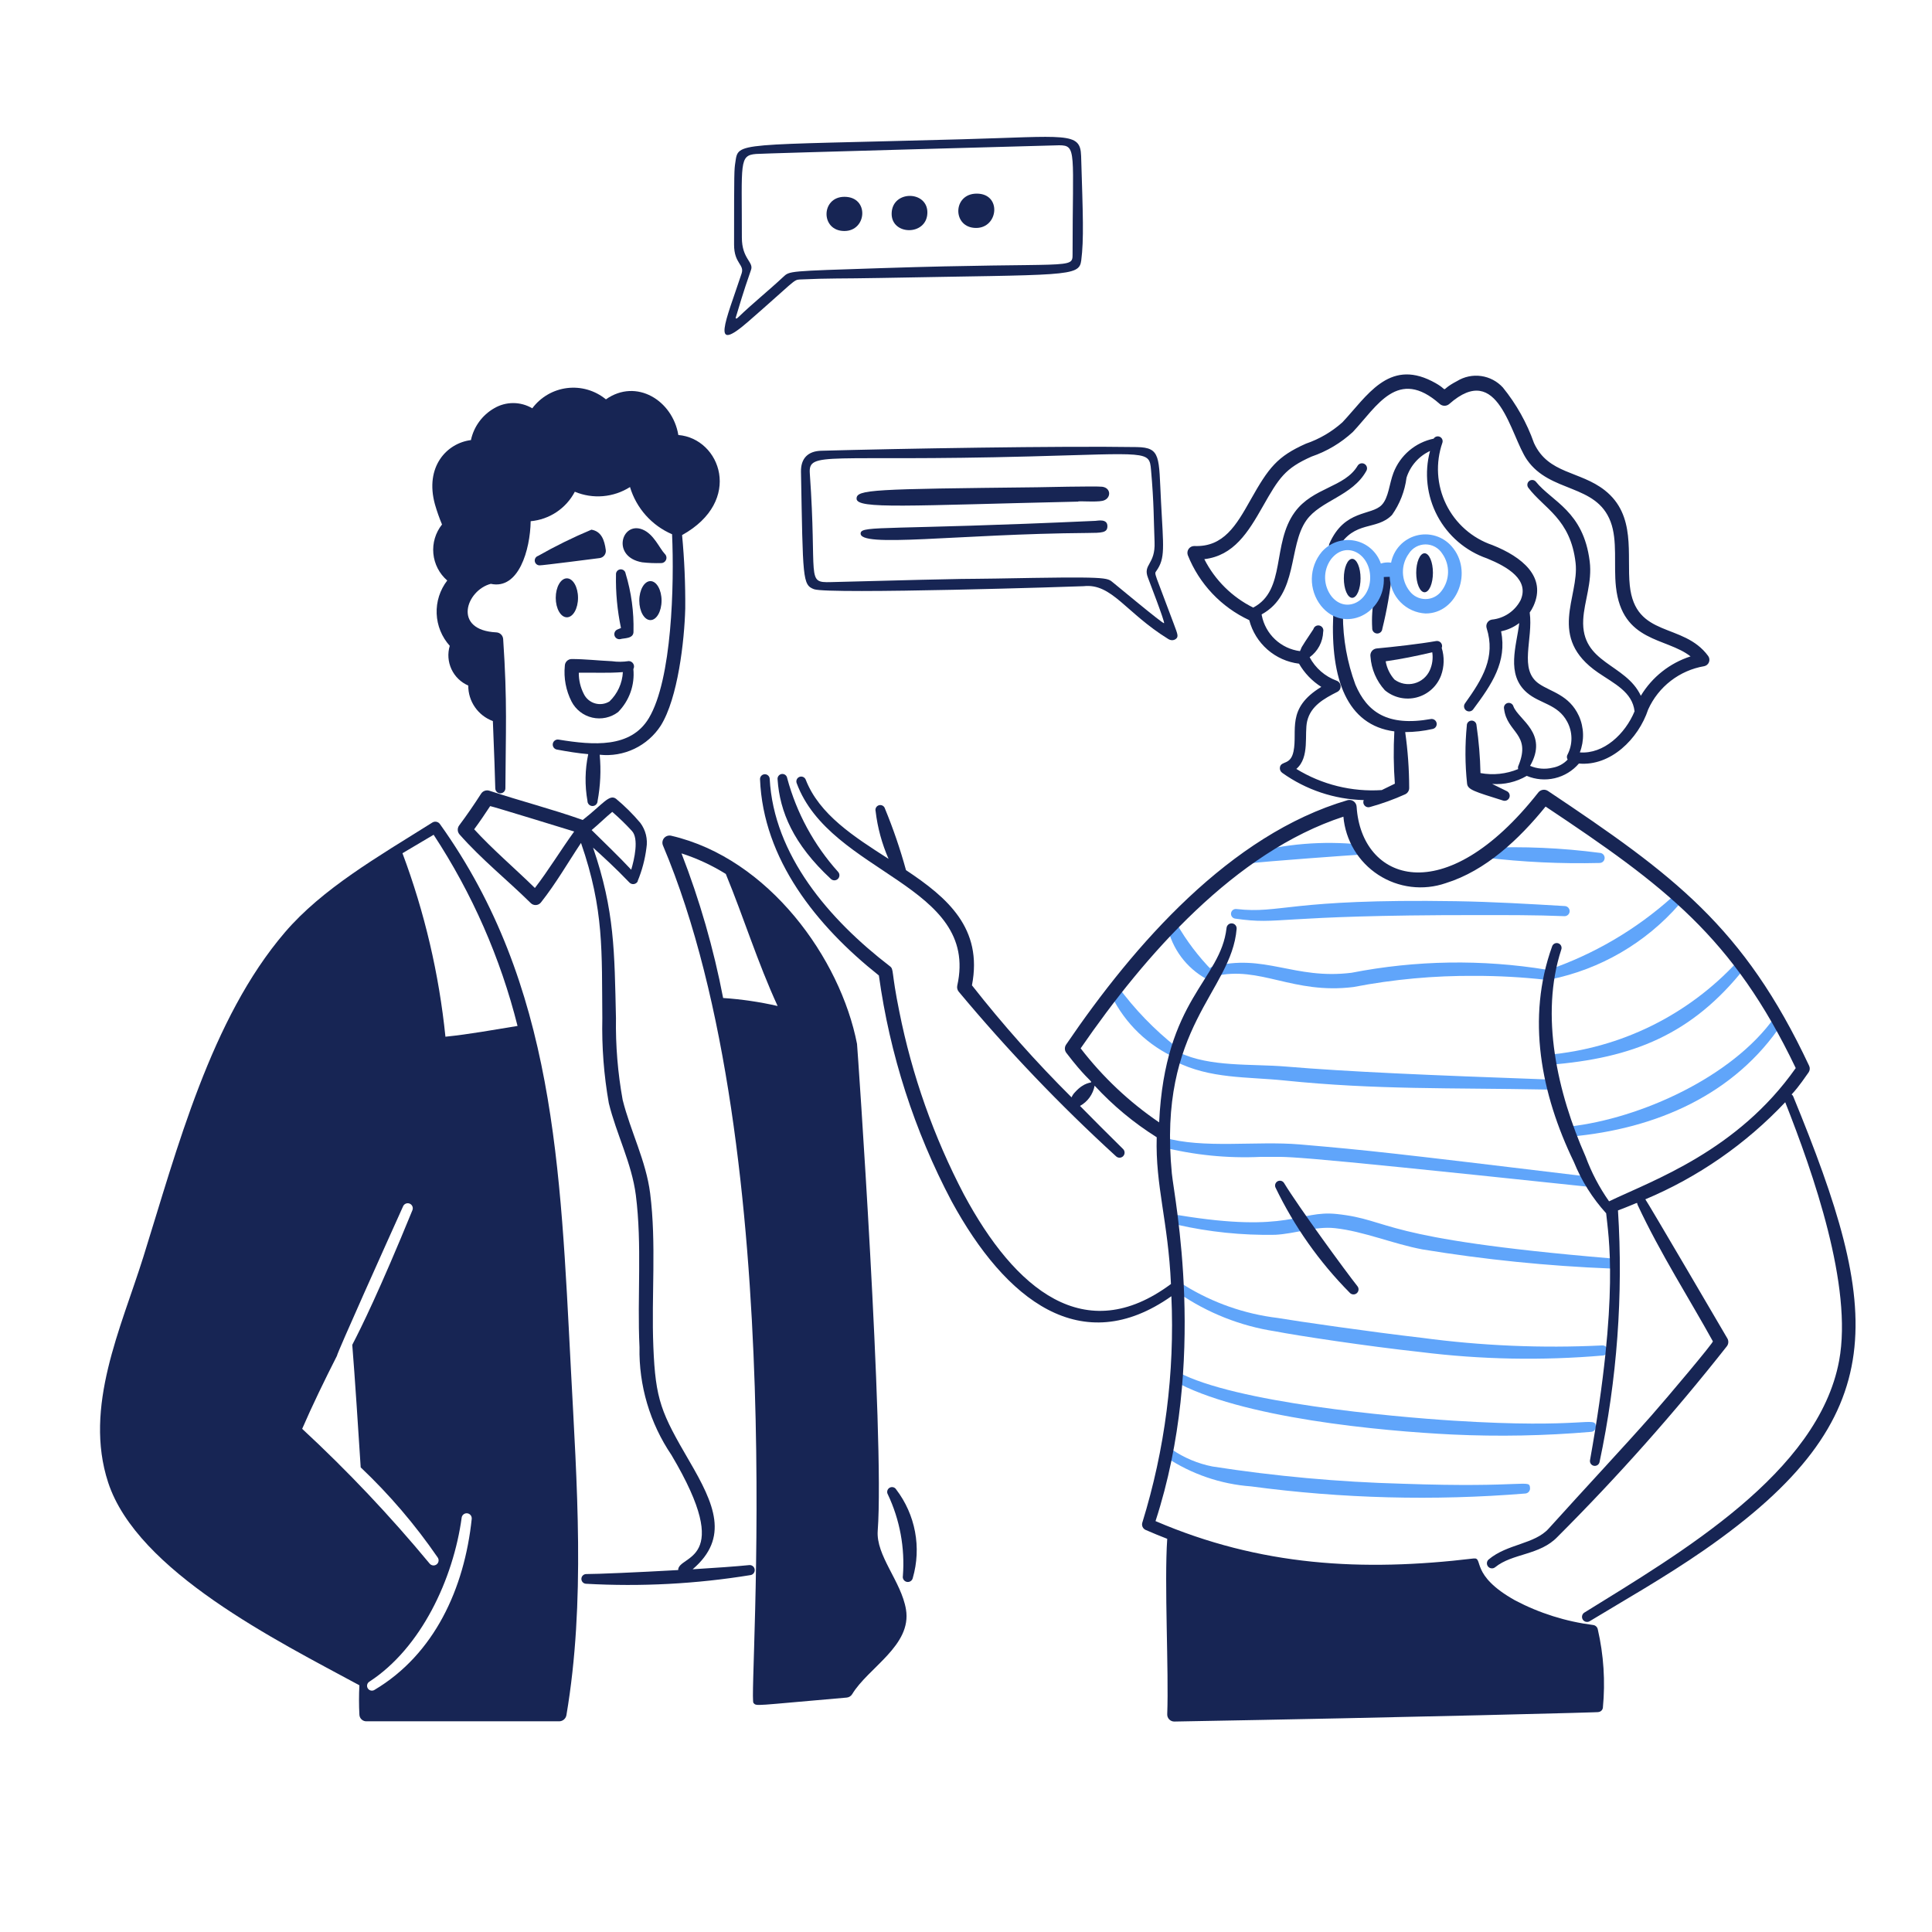 <svg width="480" height="480" viewBox="0 0 480 480" fill="none" xmlns="http://www.w3.org/2000/svg">
<path d="M290.042 230.273C290.639 232.983 291.805 235.535 293.464 237.76C295.123 239.985 297.236 241.832 299.664 243.177C299.925 243.384 300.258 243.478 300.589 243.44C300.92 243.402 301.222 243.233 301.429 242.972C301.635 242.711 301.73 242.378 301.692 242.047C301.653 241.716 301.485 241.414 301.224 241.207C297.759 237.685 294.764 233.731 292.312 229.442C292.202 229.141 291.977 228.896 291.686 228.761C291.395 228.626 291.063 228.612 290.762 228.722C290.461 228.833 290.216 229.058 290.081 229.349C289.946 229.639 289.932 229.972 290.042 230.273Z" fill="#60A5FA"/>
<path d="M275.583 246.187C278.675 253.199 284.126 258.906 290.988 262.317C291.27 262.491 291.609 262.547 291.932 262.472C292.254 262.397 292.535 262.198 292.711 261.918C292.888 261.638 292.947 261.299 292.875 260.976C292.803 260.652 292.607 260.371 292.328 260.191C286.788 255.825 281.866 250.727 277.697 245.037C277.544 244.756 277.287 244.548 276.981 244.458C276.675 244.367 276.345 244.402 276.065 244.555C275.784 244.707 275.576 244.965 275.486 245.271C275.395 245.577 275.43 245.906 275.583 246.187Z" fill="#60A5FA"/>
<path d="M301.782 242.532C313.08 239.829 321.138 247.086 336.243 245.226C346.189 243.305 356.302 242.375 366.432 242.452C372.282 242.447 378.128 242.768 383.943 243.412C384.274 243.455 384.608 243.364 384.872 243.16C385.135 242.956 385.307 242.656 385.349 242.325C385.392 241.994 385.301 241.66 385.097 241.397C384.893 241.133 384.593 240.961 384.262 240.919C368.191 238.302 351.784 238.559 335.803 241.678C321.495 243.469 314.094 236.744 301.19 240.19C300.879 240.269 300.612 240.467 300.448 240.742C300.284 241.017 300.236 241.346 300.315 241.657C300.393 241.967 300.592 242.234 300.867 242.398C301.142 242.562 301.471 242.61 301.782 242.532Z" fill="#60A5FA"/>
<path d="M385.143 243.344C397.588 240.821 408.854 234.266 417.198 224.694C417.312 224.574 417.402 224.434 417.462 224.28C417.521 224.126 417.55 223.961 417.546 223.796C417.543 223.631 417.507 223.468 417.44 223.317C417.373 223.166 417.278 223.03 417.158 222.916C417.039 222.801 416.898 222.712 416.744 222.652C416.59 222.592 416.426 222.564 416.261 222.567C416.096 222.571 415.933 222.607 415.782 222.674C415.631 222.74 415.494 222.836 415.38 222.955C406.418 230.984 395.93 237.126 384.543 241.014C384.234 241.093 383.969 241.292 383.807 241.567C383.645 241.842 383.598 242.17 383.678 242.479C383.757 242.788 383.956 243.052 384.231 243.215C384.506 243.377 384.834 243.424 385.143 243.344Z" fill="#60A5FA"/>
<path d="M431.64 238.922C419.382 252.227 402.599 260.476 384.577 262.055C384.245 262.085 383.939 262.246 383.725 262.502C383.512 262.759 383.409 263.089 383.439 263.421C383.469 263.753 383.63 264.06 383.886 264.274C384.142 264.487 384.473 264.59 384.805 264.56C405.634 262.928 420.394 257.041 433.503 240.448C433.706 240.201 433.801 239.884 433.77 239.566C433.738 239.248 433.581 238.956 433.334 238.753C433.087 238.551 432.77 238.455 432.452 238.487C432.134 238.519 431.842 238.675 431.64 238.922Z" fill="#60A5FA"/>
<path d="M440.828 252.828C430.414 267.494 407.71 277.878 389.902 279.893C389.571 279.927 389.266 280.091 389.055 280.349C388.845 280.608 388.745 280.939 388.779 281.271C388.813 281.602 388.977 281.907 389.235 282.118C389.493 282.329 389.825 282.428 390.157 282.394C411.452 280.497 431.059 271.946 442.813 254.191C442.994 253.928 443.063 253.604 443.004 253.29C442.946 252.976 442.765 252.698 442.502 252.517C442.239 252.337 441.915 252.268 441.601 252.326C441.287 252.385 441.009 252.565 440.828 252.828Z" fill="#60A5FA"/>
<path d="M291.914 263.653C300.643 268.093 309.752 267.482 319.119 268.443C341.956 270.788 360.447 270.234 384.369 270.697C384.702 270.707 385.025 270.583 385.268 270.355C385.51 270.126 385.651 269.81 385.661 269.477C385.671 269.144 385.547 268.82 385.319 268.578C385.09 268.336 384.774 268.194 384.441 268.185C354.943 267.126 335.056 266.287 319.442 264.981C310.982 264.272 300.636 265.16 292.98 261.497C292.696 261.367 292.372 261.353 292.077 261.457C291.783 261.562 291.54 261.777 291.402 262.058C291.263 262.338 291.239 262.661 291.334 262.959C291.43 263.257 291.638 263.506 291.914 263.653Z" fill="#60A5FA"/>
<path d="M306.887 228.231C318.44 229.874 315.768 227.324 367.104 227.35C374.315 227.35 381.526 227.324 388.654 227.62C388.987 227.636 389.313 227.52 389.561 227.296C389.808 227.072 389.956 226.759 389.973 226.426C389.989 226.093 389.873 225.767 389.649 225.52C389.425 225.272 389.112 225.124 388.779 225.107C379.826 224.576 370.789 224.045 361.741 223.9C320.034 223.232 318.303 227.107 307.191 225.844C307.034 225.824 306.875 225.835 306.722 225.876C306.57 225.918 306.427 225.989 306.302 226.086C306.177 226.183 306.072 226.303 305.994 226.44C305.916 226.577 305.865 226.729 305.845 226.885C305.825 227.042 305.836 227.201 305.878 227.354C305.919 227.506 305.991 227.649 306.087 227.774C306.184 227.899 306.304 228.004 306.442 228.082C306.579 228.16 306.73 228.211 306.887 228.231Z" fill="#60A5FA"/>
<path d="M310.568 214.492C314.105 214.013 336.395 212.412 338.001 212.328C338.334 212.328 338.653 212.196 338.889 211.96C339.125 211.725 339.257 211.405 339.257 211.072C339.257 210.739 339.125 210.419 338.889 210.184C338.653 209.948 338.334 209.816 338.001 209.816C328.629 208.859 319.16 209.645 310.074 212.135C309.92 212.167 309.773 212.23 309.642 212.319C309.512 212.408 309.4 212.522 309.313 212.654C309.139 212.922 309.077 213.247 309.143 213.56C309.208 213.872 309.395 214.146 309.662 214.321C309.93 214.496 310.255 214.557 310.568 214.492Z" fill="#60A5FA"/>
<path d="M368.864 213.057C378.322 214.186 387.849 214.637 397.371 214.404C397.704 214.415 398.028 214.294 398.272 214.066C398.515 213.838 398.658 213.523 398.669 213.19C398.68 212.857 398.559 212.533 398.331 212.289C398.103 212.046 397.788 211.903 397.455 211.892C387.99 210.649 378.435 210.233 368.899 210.651C368.579 210.646 368.272 210.769 368.043 210.991C367.814 211.214 367.683 211.518 367.678 211.837C367.674 212.156 367.796 212.464 368.019 212.693C368.241 212.921 368.545 213.053 368.864 213.057Z" fill="#60A5FA"/>
<path d="M288.453 284.911C296.539 286.969 304.886 287.816 313.221 287.423C321.571 287.529 313.221 286.258 393.937 294.778C394.268 294.816 394.6 294.72 394.861 294.512C395.121 294.304 395.289 294.001 395.326 293.67C395.363 293.339 395.267 293.007 395.06 292.746C394.852 292.486 394.549 292.318 394.218 292.281C345.451 286.41 340.411 285.829 322.933 284.33C312.09 283.411 298.932 285.468 289.155 282.607C289.004 282.561 288.845 282.545 288.687 282.56C288.53 282.575 288.377 282.622 288.238 282.696C287.956 282.846 287.745 283.102 287.652 283.408C287.559 283.713 287.591 284.043 287.741 284.325C287.891 284.607 288.147 284.817 288.453 284.911Z" fill="#60A5FA"/>
<path d="M292.426 304.274C300.416 306.09 308.596 306.932 316.789 306.783C321.806 306.533 326.85 304.597 331.67 305.136C338.741 305.895 346.169 309.053 353.399 310.412C368.897 312.953 384.537 314.54 400.229 315.163C400.56 315.186 400.885 315.077 401.136 314.86C401.386 314.643 401.541 314.337 401.566 314.007C401.592 313.677 401.486 313.35 401.272 313.097C401.058 312.845 400.753 312.687 400.423 312.658C341.485 307.694 346.187 303.098 332.05 301.61C322.664 300.65 320.47 306.461 292.84 301.906C292.532 301.866 292.221 301.945 291.971 302.129C291.72 302.313 291.551 302.586 291.497 302.892C291.444 303.198 291.511 303.512 291.684 303.77C291.857 304.028 292.123 304.208 292.426 304.274Z" fill="#60A5FA"/>
<path d="M292.889 321.308C300.048 326.217 308.221 329.448 316.8 330.762C322.042 331.791 339.61 334.466 352.833 335.897C367.905 337.784 383.134 338.076 398.267 336.77C398.432 336.754 398.591 336.707 398.737 336.629C398.883 336.552 399.012 336.447 399.117 336.319C399.222 336.192 399.301 336.045 399.349 335.888C399.397 335.73 399.414 335.564 399.398 335.4C399.383 335.236 399.335 335.076 399.257 334.931C399.18 334.785 399.075 334.656 398.948 334.551C398.82 334.446 398.674 334.367 398.516 334.318C398.358 334.27 398.192 334.253 398.028 334.269C383.067 335.002 368.07 334.366 353.224 332.371C340.897 330.963 321.802 328.196 317.407 327.437C309.21 326.448 301.325 323.687 294.301 319.346C294.041 319.159 293.717 319.082 293.401 319.134C293.084 319.186 292.802 319.361 292.614 319.621C292.427 319.881 292.351 320.205 292.402 320.521C292.454 320.838 292.629 321.121 292.889 321.308Z" fill="#60A5FA"/>
<path d="M291.515 343.006C308.048 352.331 343.303 355.55 360.822 356.403C372.327 356.942 383.854 356.719 395.329 355.736C395.661 355.709 395.969 355.553 396.186 355.301C396.403 355.048 396.511 354.72 396.487 354.388C396.278 351.675 394.21 355.064 361.016 352.954C346.009 352.001 306.788 348.475 292.677 340.896C292.397 340.742 292.067 340.705 291.761 340.794C291.454 340.883 291.195 341.09 291.041 341.37C290.887 341.65 290.85 341.98 290.939 342.286C291.028 342.593 291.235 342.852 291.515 343.006Z" fill="#60A5FA"/>
<path d="M289.701 362.043C295.997 366.236 303.268 368.731 310.811 369.289C333.398 372.313 356.243 372.907 378.957 371.061C379.289 371.039 379.6 370.886 379.82 370.636C380.04 370.385 380.153 370.058 380.133 369.725C379.985 367.353 379.522 369.725 348.389 368.628C332.591 368.203 316.836 366.771 301.22 364.343C297.621 363.632 294.202 362.201 291.17 360.134C290.917 359.94 290.597 359.853 290.28 359.895C289.963 359.936 289.676 360.101 289.481 360.355C289.287 360.608 289.2 360.928 289.242 361.245C289.283 361.561 289.448 361.849 289.701 362.043Z" fill="#60A5FA"/>
<path d="M218.068 380.28C219.81 357.159 212.997 259.732 212.925 259.353C208.811 238.167 191.011 213.243 166.751 207.634C166.433 207.559 166.1 207.575 165.79 207.677C165.479 207.78 165.204 207.967 164.992 208.216C164.781 208.466 164.643 208.769 164.593 209.092C164.543 209.415 164.583 209.746 164.709 210.047C196.97 286.292 185.77 421.642 187.197 423.099C188.039 423.961 186.976 423.767 210.348 421.76C210.63 421.737 210.901 421.647 211.141 421.498C211.381 421.348 211.581 421.144 211.726 420.902C215.719 414.294 226.581 408.825 225.086 399.853C223.917 392.873 217.594 386.508 218.068 380.28ZM179.659 247.951C177.301 235.687 173.84 223.662 169.317 212.021C173.181 213.266 176.878 214.982 180.323 217.129C184.878 228.204 188.138 238.915 193.201 249.94C188.747 248.92 184.219 248.255 179.659 247.951Z" fill="#172554"/>
<path d="M356.776 159.269C352.711 159.99 346.252 160.715 342.008 161.11C341.773 161.136 341.545 161.209 341.339 161.326C341.134 161.443 340.954 161.601 340.812 161.791C340.669 161.98 340.567 162.196 340.512 162.427C340.457 162.657 340.449 162.896 340.49 163.129C340.706 166.234 341.962 169.175 344.054 171.479C345.138 172.39 346.424 173.028 347.806 173.339C349.187 173.649 350.623 173.624 351.992 173.264C353.362 172.904 354.625 172.221 355.675 171.272C356.725 170.323 357.533 169.135 358.029 167.809C358.828 165.611 358.885 163.211 358.192 160.977C358.277 160.766 358.304 160.536 358.269 160.312C358.234 160.087 358.139 159.876 357.994 159.701C357.849 159.526 357.659 159.393 357.444 159.317C357.23 159.241 356.999 159.225 356.776 159.269ZM355.22 166.549C354.861 167.34 354.329 168.041 353.664 168.601C352.999 169.16 352.217 169.564 351.376 169.782C350.535 170 349.656 170.028 348.802 169.862C347.949 169.697 347.144 169.343 346.445 168.826C345.312 167.549 344.557 165.981 344.267 164.298C348.294 163.721 351.607 163.038 355.842 162.059C356.074 163.584 355.858 165.144 355.22 166.549Z" fill="#172554"/>
<path d="M310.374 154.077C311.115 156.911 312.689 159.457 314.894 161.385C317.099 163.313 319.832 164.534 322.74 164.89C324.089 167.234 325.988 169.213 328.273 170.659C319.43 176.011 322.443 181.521 321.369 186.687C320.641 190.205 318.31 188.938 317.995 190.623C317.949 190.882 317.976 191.148 318.075 191.392C318.174 191.636 318.34 191.847 318.553 192C324.477 196.238 331.536 198.6 338.817 198.779C338.715 199.008 338.683 199.263 338.726 199.51C338.769 199.757 338.883 199.986 339.056 200.168C339.228 200.35 339.451 200.477 339.695 200.533C339.94 200.589 340.195 200.572 340.43 200.483C343.4 199.659 346.303 198.608 349.113 197.34C349.427 197.194 349.69 196.956 349.867 196.658C350.044 196.361 350.128 196.016 350.108 195.671C350.096 191.058 349.765 186.452 349.117 181.886C351.424 181.876 353.722 181.614 355.972 181.104C356.29 181.031 356.567 180.836 356.744 180.562C356.922 180.288 356.985 179.955 356.922 179.635C356.858 179.315 356.672 179.032 356.403 178.846C356.135 178.66 355.804 178.587 355.482 178.641C344.661 180.561 339.636 176.868 336.748 170.094C334.706 164.577 333.657 158.742 333.647 152.859C333.638 152.55 333.511 152.256 333.291 152.038C333.072 151.82 332.777 151.695 332.468 151.688C332.158 151.681 331.858 151.793 331.629 152.001C331.4 152.209 331.26 152.497 331.237 152.806C330.535 168.746 334.653 180.167 346.419 181.711C346.181 186.04 346.224 190.38 346.548 194.703L343.291 196.293C335.844 196.777 328.429 194.94 322.068 191.036C325.484 188.144 323.992 182.349 324.77 179.134C325.666 175.415 328.877 173.593 332.277 171.881C332.537 171.742 332.751 171.531 332.892 171.273C333.034 171.014 333.097 170.72 333.075 170.427C333.052 170.133 332.945 169.852 332.765 169.619C332.586 169.385 332.343 169.208 332.065 169.111C329.195 168.059 326.814 165.986 325.377 163.289C326.382 162.56 327.207 161.611 327.789 160.516C328.372 159.42 328.697 158.206 328.74 156.966C328.827 156.643 328.782 156.3 328.615 156.011C328.533 155.868 328.423 155.743 328.292 155.642C328.161 155.541 328.011 155.468 327.852 155.425C327.53 155.338 327.186 155.383 326.897 155.55C326.609 155.716 326.398 155.991 326.311 156.313C322.474 162.063 323.681 160.381 322.971 161.77C320.656 161.471 318.494 160.452 316.792 158.856C315.089 157.26 313.931 155.168 313.483 152.878C313.477 152.801 313.465 152.725 313.449 152.65C322.633 147.61 319.98 135.78 324.561 129.282C328.026 124.348 336.023 123.259 339.469 116.982C339.635 116.692 339.679 116.349 339.591 116.027C339.504 115.705 339.292 115.432 339.003 115.266C338.713 115.1 338.37 115.057 338.048 115.144C337.726 115.232 337.453 115.444 337.287 115.733C334.065 121.13 326.178 121.077 321.692 127.221C315.919 135.12 319.612 146.635 311.354 150.954C306.118 148.352 301.859 144.133 299.208 138.922C306.533 138.061 310.105 132.231 313.718 125.863C317.794 118.678 319.252 116.374 325.844 113.437C329.658 112.134 333.157 110.049 336.118 107.315C342.069 101.003 347.284 91.124 357.702 100.362C358.03 100.651 358.451 100.811 358.888 100.811C359.325 100.811 359.747 100.651 360.074 100.362C372.333 89.549 375.195 108.207 379.385 114.241C385.15 122.546 396.552 120.124 400.146 129.612C401.922 134.311 400.882 140.334 401.478 145.807C402.996 159.672 414.003 158.332 420.014 163.08C414.848 164.738 410.459 168.213 407.66 172.861C403.903 164.807 392.783 164.89 393.348 153.944C393.584 149.39 395.625 144.688 394.954 139.45C393.386 126.96 385.591 124.648 381.586 119.676C381.386 119.439 381.101 119.288 380.792 119.256C380.483 119.223 380.173 119.312 379.928 119.503C379.683 119.693 379.521 119.972 379.476 120.279C379.432 120.587 379.508 120.9 379.689 121.153C383.583 126.352 390.209 128.872 391.454 139.868C392.403 148.316 384.277 158.351 397.049 167.111C401.079 169.866 405.565 171.923 406.101 176.728C403.778 182.341 398.445 187.389 392.506 186.934C393.071 185.48 393.34 183.929 393.299 182.37C393.258 180.812 392.907 179.277 392.267 177.855C389.845 172.618 385.351 171.934 382.368 169.885C377.241 166.359 380.964 158.878 380.053 152.18C380.41 151.674 380.72 151.137 380.979 150.574C384.281 143.363 378.224 138.376 370.781 135.423C368.289 134.576 365.989 133.243 364.014 131.503C362.039 129.762 360.428 127.648 359.274 125.282C358.12 122.916 357.446 120.345 357.29 117.718C357.134 115.09 357.5 112.457 358.366 109.972C358.452 109.691 358.432 109.39 358.312 109.123C358.191 108.856 357.978 108.642 357.712 108.521C357.445 108.4 357.144 108.38 356.863 108.464C356.583 108.549 356.343 108.733 356.188 108.981C353.942 109.446 351.85 110.469 350.103 111.955C348.357 113.442 347.013 115.344 346.195 117.486C345.151 120.2 345.007 123.673 343.28 125.457C340.68 128.163 334.076 126.515 330.311 134.998C330.165 135.282 330.137 135.612 330.234 135.917C330.331 136.221 330.545 136.474 330.829 136.621C331.113 136.767 331.444 136.795 331.748 136.698C332.052 136.6 332.305 136.386 332.452 136.103C336.577 129.149 341.94 131.928 345.834 127.946C347.78 125.197 349.021 122.012 349.447 118.671C349.91 117.222 350.668 115.885 351.673 114.743C352.679 113.602 353.91 112.682 355.288 112.04C353.835 117.456 354.487 123.221 357.115 128.175C359.743 133.129 364.15 136.903 369.449 138.737C374.576 140.828 380.045 144.05 377.776 149.136C377.08 150.463 376.065 151.597 374.822 152.435C373.579 153.273 372.147 153.789 370.656 153.937C370.423 153.976 370.201 154.064 370.005 154.195C369.809 154.327 369.644 154.499 369.52 154.7C369.396 154.901 369.317 155.127 369.288 155.361C369.258 155.595 369.28 155.833 369.35 156.058C371.627 163.27 368.352 168.632 363.976 174.751C363.879 174.884 363.808 175.035 363.769 175.196C363.73 175.356 363.723 175.523 363.749 175.686C363.774 175.849 363.831 176.006 363.917 176.147C364.003 176.288 364.116 176.41 364.249 176.508C364.383 176.605 364.534 176.675 364.694 176.714C364.855 176.753 365.021 176.761 365.184 176.735C365.348 176.71 365.504 176.652 365.645 176.567C365.786 176.481 365.909 176.368 366.007 176.235C370.652 169.999 374.432 164.469 372.948 156.844C374.584 156.508 376.123 155.809 377.453 154.798C376.808 160.374 374.072 167.517 379.351 172.079C382.6 174.887 387.014 174.891 389.367 179.309C390.04 180.55 390.401 181.937 390.42 183.349C390.439 184.761 390.116 186.156 389.477 187.416C389.353 187.61 389.288 187.835 389.288 188.065C389.288 188.295 389.353 188.52 389.477 188.714C388.475 189.785 387.15 190.498 385.704 190.744C383.85 191.186 381.902 191.021 380.148 190.274C384.763 182.186 377.324 178.861 376.019 175.536C375.98 175.383 375.912 175.239 375.817 175.112C375.723 174.985 375.604 174.878 375.469 174.797C375.333 174.716 375.183 174.663 375.026 174.64C374.87 174.617 374.711 174.625 374.557 174.663C374.404 174.702 374.26 174.77 374.133 174.865C374.006 174.959 373.899 175.077 373.818 175.213C373.737 175.349 373.684 175.499 373.661 175.656C373.638 175.812 373.646 175.971 373.685 176.125C374.387 182.053 380.463 182.307 377.29 190.141C377.211 190.281 377.16 190.436 377.142 190.597C377.124 190.757 377.138 190.92 377.184 191.074C374.225 192.304 370.972 192.65 367.821 192.069C367.737 188.092 367.407 184.125 366.83 180.189C366.818 179.87 366.68 179.569 366.446 179.352C366.211 179.135 365.901 179.02 365.581 179.032C365.262 179.044 364.961 179.182 364.744 179.416C364.527 179.651 364.412 179.961 364.424 180.28C363.958 185.061 363.979 189.877 364.488 194.653C364.633 196.221 366.344 196.661 373.423 198.893C373.729 198.996 374.063 198.977 374.356 198.841C374.648 198.704 374.878 198.461 374.996 198.16C375.114 197.859 375.113 197.525 374.992 197.226C374.87 196.926 374.639 196.685 374.345 196.551L370.724 194.767C373.726 194.991 376.724 194.291 379.317 192.763C381.523 193.691 383.967 193.894 386.296 193.343C388.625 192.792 390.718 191.515 392.274 189.697C400.115 190.414 407.049 183.624 409.486 176.257C410.748 173.464 412.676 171.023 415.103 169.149C417.529 167.276 420.378 166.027 423.4 165.513C423.667 165.459 423.916 165.339 424.124 165.164C424.332 164.989 424.493 164.763 424.591 164.509C424.689 164.255 424.721 163.981 424.685 163.711C424.649 163.441 424.545 163.185 424.383 162.966C418.174 154.529 406.29 158.643 404.916 145.454C404.119 137.814 406.583 128.018 398.696 121.809C392.513 116.94 384.653 117.805 381.112 110.066C379.345 105.06 376.731 100.395 373.385 96.274C371.969 94.724 370.057 93.717 367.979 93.426C365.9 93.135 363.785 93.579 361.999 94.68C356.776 97.39 360.981 97.337 355.721 94.68C344.916 89.222 339.583 98.475 333.537 104.905C330.891 107.277 327.792 109.09 324.428 110.237C317.282 113.429 315.194 116.211 310.708 124.174C307.144 130.512 304.009 135.939 296.76 135.658C296.483 135.648 296.206 135.706 295.956 135.828C295.706 135.95 295.49 136.131 295.327 136.356C295.164 136.582 295.059 136.843 295.021 137.119C294.983 137.394 295.013 137.675 295.109 137.936C297.952 145.067 303.413 150.841 310.374 154.077Z" fill="#172554"/>
<path d="M333.872 143.686C333.872 144.97 334.09 146.202 334.48 147.11C334.869 148.018 335.397 148.529 335.948 148.529C336.498 148.529 337.026 148.018 337.416 147.11C337.805 146.202 338.024 144.97 338.024 143.686C338.024 142.401 337.805 141.169 337.416 140.261C337.026 139.353 336.498 138.843 335.948 138.843C335.397 138.843 334.869 139.353 334.48 140.261C334.09 141.169 333.872 142.401 333.872 143.686Z" fill="#172554"/>
<path d="M351.854 142.3C351.854 143.585 352.072 144.817 352.462 145.725C352.851 146.633 353.379 147.143 353.93 147.143C354.48 147.143 355.008 146.633 355.398 145.725C355.787 144.817 356.006 143.585 356.006 142.3C356.006 141.016 355.787 139.784 355.398 138.876C355.008 137.968 354.48 137.457 353.93 137.457C353.379 137.457 352.851 137.968 352.462 138.876C352.072 139.784 351.854 141.016 351.854 142.3Z" fill="#172554"/>
<path d="M343.546 141.522C342.517 143.771 341.794 146.148 341.398 148.589C340.93 151.045 340.771 153.549 340.923 156.043C340.899 156.376 341.007 156.705 341.225 156.958C341.443 157.21 341.752 157.366 342.085 157.391C342.417 157.415 342.746 157.307 342.999 157.089C343.252 156.871 343.407 156.562 343.432 156.229C344.585 151.578 345.406 146.851 345.888 142.084C345.962 141.774 345.91 141.446 345.743 141.174C345.576 140.902 345.308 140.707 344.998 140.632C344.687 140.558 344.36 140.61 344.087 140.777C343.815 140.944 343.62 141.212 343.546 141.522Z" fill="#172554"/>
<path d="M193.189 193.663C193.736 201.663 197.106 209.706 206.389 218.333C206.621 218.573 206.938 218.711 207.272 218.717C207.605 218.723 207.927 218.596 208.168 218.365C208.408 218.133 208.546 217.816 208.552 217.482C208.558 217.149 208.431 216.827 208.2 216.587C202.22 209.931 197.894 201.959 195.573 193.317C195.527 193.001 195.357 192.716 195.102 192.525C194.846 192.334 194.524 192.253 194.208 192.298C193.892 192.344 193.607 192.514 193.416 192.77C193.225 193.025 193.143 193.347 193.189 193.663Z" fill="#172554"/>
<path d="M146.939 131.597C142.397 133.499 137.973 135.674 133.693 138.11C133.416 138.198 133.181 138.383 133.03 138.631C132.878 138.879 132.822 139.174 132.871 139.46C132.92 139.747 133.071 140.005 133.296 140.189C133.521 140.373 133.805 140.469 134.096 140.46C134.475 140.52 148.609 138.71 148.989 138.653C149.451 138.587 149.868 138.343 150.152 137.972C150.436 137.602 150.563 137.135 150.507 136.672C150.184 134.201 149.425 132.011 146.939 131.597Z" fill="#172554"/>
<path d="M165.169 137.617C163.81 136.182 162.447 132.683 159.608 131.544C154.401 129.48 151.851 138.376 159.548 139.704C161.086 139.88 162.635 139.945 164.182 139.898C164.452 139.913 164.721 139.844 164.951 139.702C165.181 139.559 165.363 139.35 165.47 139.101C165.578 138.853 165.606 138.577 165.552 138.312C165.499 138.046 165.365 137.804 165.169 137.617Z" fill="#172554"/>
<path d="M154.146 158.784C154.985 158.499 157.467 158.761 157.388 156.886C157.51 152.016 156.85 147.158 155.433 142.498C155.392 142.185 155.23 141.902 154.982 141.707C154.735 141.513 154.42 141.424 154.107 141.458C153.794 141.493 153.507 141.649 153.308 141.893C153.109 142.137 153.013 142.45 153.042 142.763C152.947 147.216 153.362 151.666 154.279 156.024L153.38 156.404C153.094 156.528 152.865 156.755 152.737 157.039C152.609 157.323 152.59 157.644 152.686 157.941C152.782 158.237 152.984 158.488 153.254 158.644C153.524 158.799 153.842 158.849 154.146 158.784Z" fill="#172554"/>
<path d="M142.024 163.733C141.576 163.738 141.147 163.918 140.83 164.235C140.513 164.552 140.332 164.981 140.327 165.429C140.029 168.478 140.607 171.548 141.994 174.28C142.511 175.285 143.242 176.165 144.135 176.858C145.028 177.551 146.062 178.04 147.164 178.291C148.267 178.542 149.41 178.549 150.516 178.311C151.621 178.073 152.66 177.596 153.562 176.914C154.94 175.52 155.994 173.84 156.65 171.993C157.306 170.146 157.547 168.177 157.357 166.226C157.468 166.025 157.525 165.798 157.523 165.569C157.521 165.339 157.46 165.113 157.345 164.914C157.231 164.715 157.067 164.548 156.87 164.43C156.673 164.312 156.448 164.247 156.219 164.241C154.826 164.46 153.409 164.472 152.013 164.275C148.685 164.127 145.364 163.737 142.024 163.733ZM154.75 166.985C154.609 169.749 153.419 172.354 151.421 174.269C150.892 174.594 150.3 174.806 149.684 174.89C149.068 174.975 148.442 174.93 147.844 174.759C147.247 174.588 146.691 174.294 146.213 173.897C145.735 173.5 145.345 173.007 145.068 172.451C144.217 170.81 143.782 168.985 143.8 167.137C147.527 167.069 150.962 167.278 154.738 166.985H154.75Z" fill="#172554"/>
<path d="M109.817 130.307C108.195 132.346 107.424 134.933 107.666 137.527C107.908 140.121 109.144 142.521 111.115 144.225C109.303 146.575 108.373 149.487 108.488 152.453C108.602 155.418 109.754 158.25 111.741 160.453C111.166 162.376 111.317 164.442 112.164 166.261C113.011 168.08 114.496 169.525 116.337 170.321C116.325 172.243 116.905 174.121 117.999 175.7C119.094 177.279 120.648 178.483 122.452 179.146C122.759 186.592 123.01 193.632 123.051 195.845C123.051 196.178 123.184 196.498 123.419 196.733C123.655 196.969 123.974 197.101 124.308 197.101C124.641 197.101 124.96 196.969 125.196 196.733C125.431 196.498 125.564 196.178 125.564 195.845C125.625 181.867 126.08 174.542 125.01 158.768C124.98 158.335 124.792 157.927 124.483 157.622C124.173 157.318 123.762 157.137 123.328 157.114C112.322 156.571 115.825 146.638 121.939 145.052C128.862 146.57 131.727 136.611 131.845 129.491C134.14 129.286 136.347 128.509 138.263 127.23C140.18 125.951 141.744 124.211 142.814 122.17C145.024 123.094 147.424 123.47 149.811 123.268C152.198 123.065 154.5 122.288 156.522 121.005C157.301 123.605 158.64 126.003 160.446 128.029C162.252 130.056 164.481 131.661 166.975 132.732C167.525 145.196 166.975 168.815 161.191 178.44C156.701 185.909 147.429 185.165 138.798 183.753C138.47 183.695 138.132 183.77 137.859 183.961C137.586 184.152 137.401 184.444 137.343 184.772C137.285 185.1 137.36 185.438 137.551 185.711C137.742 185.984 138.034 186.17 138.362 186.228C140.988 186.721 143.611 187.15 146.146 187.366C145.334 191.192 145.268 195.138 145.952 198.988C145.949 199.321 146.079 199.642 146.312 199.879C146.546 200.117 146.864 200.252 147.197 200.255C147.531 200.258 147.851 200.129 148.089 199.895C148.327 199.662 148.462 199.344 148.465 199.01C149.176 195.22 149.354 191.35 148.993 187.511C151.946 187.826 154.928 187.316 157.609 186.037C160.289 184.757 162.562 182.759 164.174 180.265C168.413 173.46 170.038 159.25 170.246 151.197C170.297 145.102 170.035 139.009 169.461 132.941C184.764 124.455 179.002 108.932 168.531 108.074C167.112 99.504 158.12 93.898 150.537 99.219C149.207 98.124 147.668 97.311 146.014 96.828C144.359 96.346 142.624 96.204 140.914 96.412C139.203 96.62 137.553 97.173 136.063 98.038C134.572 98.903 133.273 100.061 132.244 101.443C130.807 100.592 129.169 100.143 127.499 100.143C125.83 100.143 124.191 100.592 122.755 101.443C121.296 102.282 120.03 103.419 119.039 104.779C118.048 106.139 117.354 107.692 117.002 109.338C110.99 110.097 105.486 115.957 108.06 125.309C108.55 127.007 109.137 128.675 109.817 130.307Z" fill="#172554"/>
<path d="M143.607 148.529C143.607 145.872 142.37 143.686 140.84 143.686C139.311 143.686 138.073 145.853 138.073 148.529C138.073 151.204 139.311 153.368 140.84 153.368C142.37 153.368 143.607 151.2 143.607 148.529Z" fill="#172554"/>
<path d="M161.597 144.376C160.079 144.376 158.83 146.543 158.83 149.219C158.83 151.895 160.071 154.062 161.597 154.062C163.123 154.062 164.364 151.891 164.364 149.219C164.364 146.547 163.126 144.376 161.597 144.376Z" fill="#172554"/>
<path d="M220.584 371.281C223.567 377.593 224.854 384.573 224.319 391.533C224.252 391.86 224.318 392.2 224.502 392.478C224.686 392.756 224.973 392.949 225.3 393.015C225.627 393.082 225.966 393.016 226.244 392.832C226.522 392.648 226.716 392.361 226.782 392.034C227.862 388.303 228.051 384.371 227.334 380.554C226.618 376.737 225.016 373.141 222.657 370.055C222.494 369.781 222.229 369.582 221.92 369.502C221.61 369.423 221.282 369.47 221.007 369.632C220.733 369.795 220.534 370.06 220.454 370.369C220.375 370.678 220.422 371.007 220.584 371.281Z" fill="#172554"/>
<path d="M186.24 388.835C182.919 389.173 177.705 389.541 172.084 389.882C181.253 382.03 177.473 373.657 171.302 363.068C164.292 351.033 162.853 347.917 162.322 334.561C161.813 321.832 163.111 309.053 161.529 296.498C160.508 288.406 156.637 281.051 154.697 273.255C153.485 266.563 152.929 259.769 153.035 252.969C152.655 236.459 152.727 226.31 147.342 210.594C149.524 212.56 152.963 215.683 156.382 219.266C156.527 219.416 156.707 219.528 156.905 219.593C157.103 219.658 157.314 219.674 157.52 219.638C157.726 219.603 157.92 219.519 158.085 219.392C158.251 219.264 158.383 219.099 158.47 218.909H158.42C159.514 216.273 160.248 213.502 160.603 210.67C160.783 209.583 160.741 208.471 160.481 207.4C160.22 206.33 159.745 205.324 159.085 204.442C157.255 202.27 155.235 200.266 153.05 198.452C151.376 197.204 149.759 199.823 144.78 203.717C136.722 200.882 129.443 199.052 121.587 196.456C121.21 196.332 120.804 196.337 120.431 196.469C120.058 196.602 119.739 196.855 119.526 197.189C117.829 199.845 115.939 202.593 114.087 205.064C113.839 205.392 113.713 205.796 113.729 206.207C113.745 206.618 113.902 207.01 114.174 207.318C119.757 213.641 126.001 218.579 131.857 224.363C132.026 224.532 132.228 224.663 132.45 224.748C132.673 224.833 132.911 224.87 133.149 224.857C133.387 224.844 133.62 224.781 133.832 224.673C134.044 224.564 134.231 224.412 134.381 224.227C138.176 219.429 141.041 214.385 144.351 209.425C150.12 226.079 149.486 236.398 149.646 253.007C149.49 260.069 150.03 267.13 151.259 274.086C153.133 281.757 156.952 288.979 157.973 296.93C159.555 309.387 158.288 322.071 158.88 334.694C158.698 344.232 161.471 353.593 166.819 361.493C182.802 388.406 168.47 386.205 168.486 390.076C158.462 390.645 148.173 391.082 145.626 391.07C145.316 391.076 145.021 391.202 144.801 391.42C144.58 391.638 144.453 391.933 144.444 392.243C144.435 392.553 144.546 392.854 144.753 393.084C144.961 393.315 145.249 393.457 145.558 393.48C159.259 394.25 173.004 393.523 186.548 391.313C186.849 391.242 187.113 391.062 187.289 390.808C187.466 390.553 187.542 390.243 187.504 389.936C187.466 389.629 187.316 389.347 187.083 389.144C186.85 388.941 186.55 388.831 186.24 388.835ZM132.893 220.617C127.959 215.782 122.376 211.03 117.806 206.032C119.207 204.134 120.463 202.286 121.78 200.274C122.16 200.274 142.176 206.434 142.654 206.586C139.345 211.159 136.225 216.298 132.893 220.617ZM152.113 201.705C153.821 203.181 155.443 204.755 156.971 206.419C158.8 208.317 157.578 213.558 156.823 216.078C153.634 212.662 150.298 209.505 146.993 206.229C148.742 204.772 150.488 203.045 152.113 201.705Z" fill="#172554"/>
<path d="M141.834 340.099C139.216 290.038 137.872 244.665 109.293 204.73C109.088 204.441 108.781 204.241 108.434 204.171C108.088 204.1 107.727 204.165 107.426 204.35C93.793 212.909 80.069 220.792 70.778 231.643C52.352 253.162 44.017 285.438 35.618 312.267C30.065 330.003 20.725 349.542 26.869 368.31C34.103 390.402 68.869 407.66 89.292 418.704C89.163 421.152 89.163 423.604 89.292 426.052C89.323 426.498 89.526 426.915 89.859 427.214C90.192 427.513 90.628 427.671 91.075 427.654H138.977C139.404 427.638 139.812 427.474 140.132 427.19C140.452 426.906 140.663 426.52 140.73 426.098C145.493 397.982 143.311 368.522 141.834 340.099ZM75.078 354.984C77.572 349.211 80.672 342.839 83.709 336.858C83.735 336.178 96.15 308.548 100.146 299.701C100.278 299.395 100.526 299.154 100.836 299.031C101.145 298.908 101.491 298.913 101.797 299.044C102.103 299.176 102.344 299.424 102.467 299.734C102.591 300.044 102.586 300.389 102.454 300.695C94.309 320.61 89.705 329.92 87.519 334.121C88.111 341.298 89.109 356.624 89.614 364.567C96.745 371.319 103.144 378.805 108.705 386.899C108.806 387.03 108.881 387.179 108.925 387.338C108.969 387.497 108.981 387.663 108.96 387.827C108.94 387.991 108.887 388.149 108.806 388.293C108.724 388.436 108.615 388.563 108.485 388.664C108.354 388.765 108.205 388.84 108.046 388.884C107.887 388.928 107.721 388.94 107.557 388.919C107.393 388.899 107.235 388.846 107.091 388.765C106.947 388.683 106.821 388.574 106.72 388.444C96.917 376.607 86.345 365.429 75.07 354.984H75.078ZM117.206 377.293C115.396 394.691 107.893 411.026 93.034 419.854C92.763 420.023 92.435 420.077 92.124 420.004C91.813 419.932 91.544 419.738 91.375 419.467C91.207 419.196 91.153 418.869 91.225 418.558C91.298 418.247 91.491 417.977 91.762 417.808C104.625 409.459 112.637 392.262 114.709 376.997C114.767 376.683 114.942 376.403 115.199 376.214C115.456 376.025 115.776 375.94 116.093 375.978C116.41 376.016 116.7 376.173 116.906 376.417C117.111 376.661 117.216 376.974 117.199 377.293H117.206ZM110.667 257.569C109.077 241.978 105.489 226.655 99.991 211.979L107.733 207.394C117.294 221.948 124.342 238.004 128.581 254.893C122.729 255.834 116.622 256.969 110.659 257.569H110.667Z" fill="#172554"/>
<path d="M445.55 272.469C444.965 271.05 444.248 273.828 449.345 266.423C449.507 266.187 449.605 265.912 449.627 265.627C449.65 265.341 449.597 265.054 449.474 264.795C433.242 230.212 415.76 217.353 384.574 196.505C384.201 196.259 383.749 196.161 383.308 196.231C382.867 196.301 382.468 196.535 382.19 196.885C358.746 226.686 338.198 218.811 337.048 200.415C337.031 200.148 336.954 199.889 336.823 199.656C336.692 199.423 336.511 199.222 336.293 199.068C336.075 198.914 335.825 198.811 335.561 198.766C335.298 198.722 335.028 198.736 334.771 198.809C305.703 207.341 281.849 234.561 264.868 259.535C264.663 259.837 264.557 260.197 264.567 260.562C264.576 260.928 264.7 261.282 264.922 261.573C273.742 273.145 271.89 266.04 267.074 271.365C266.713 271.73 266.426 272.16 266.227 272.633C257.416 263.87 249.151 254.575 241.478 244.801C244.226 230.629 235.405 223.031 225.093 216.184C223.666 210.985 221.919 205.878 219.863 200.893C219.821 200.741 219.748 200.598 219.651 200.474C219.553 200.35 219.432 200.246 219.294 200.168C219.156 200.091 219.005 200.041 218.848 200.022C218.691 200.003 218.531 200.015 218.379 200.058C218.227 200.101 218.085 200.173 217.96 200.27C217.836 200.368 217.732 200.489 217.654 200.627C217.577 200.765 217.527 200.917 217.508 201.073C217.489 201.23 217.502 201.39 217.544 201.542C218.025 205.625 219.108 209.614 220.759 213.38C212.193 207.892 203.536 202.373 200.173 193.693C200.056 193.4 199.829 193.165 199.541 193.038C199.252 192.91 198.925 192.902 198.63 193.013C198.335 193.124 198.096 193.347 197.963 193.633C197.831 193.92 197.816 194.246 197.922 194.543C206.272 217.221 243.425 219.687 237.83 244.87C237.774 245.128 237.775 245.396 237.835 245.654C237.895 245.912 238.011 246.154 238.176 246.361C250.267 260.865 263.328 274.533 277.268 287.271C277.507 287.504 277.829 287.632 278.162 287.627C278.495 287.623 278.813 287.486 279.046 287.247C279.279 287.008 279.407 286.686 279.402 286.352C279.397 286.019 279.26 285.701 279.021 285.468C275.04 281.544 271.491 277.988 268.326 274.766C269.265 274.246 270.077 273.526 270.705 272.656C271.333 271.786 271.761 270.788 271.958 269.733C276.507 274.67 281.695 278.979 287.382 282.546C287.026 294.615 290.244 303.527 290.92 319.008C269.552 334.907 252.162 320.378 239.485 296.767C231.992 282.461 226.586 267.156 223.431 251.318C221.355 241.15 222.156 240.877 221.074 240.046C205.965 228.428 192.229 212.435 191.227 193.465C191.203 193.154 191.058 192.864 190.824 192.658C190.59 192.451 190.285 192.343 189.973 192.358C189.661 192.372 189.367 192.507 189.152 192.734C188.938 192.962 188.821 193.263 188.825 193.575C189.607 213.475 202.826 230.011 218.356 242.353C221.057 261.956 227.167 280.934 236.411 298.43C249.854 323.122 268.717 337.78 291.026 322.044C291.878 341.06 289.439 360.08 283.815 378.265C283.697 378.618 283.716 379.003 283.867 379.343C284.018 379.683 284.29 379.955 284.631 380.106C286.422 380.887 288.21 381.624 289.994 382.314C289.235 393.366 290.407 415.118 289.994 425.889C289.984 426.127 290.023 426.365 290.108 426.588C290.194 426.81 290.324 427.013 290.49 427.184C290.657 427.355 290.857 427.489 291.078 427.58C291.298 427.67 291.535 427.715 291.774 427.711C350.602 426.674 400.7 425.354 397.004 425.354C397.302 425.355 397.59 425.248 397.816 425.052C398.041 424.857 398.188 424.586 398.229 424.291C398.863 417.757 398.433 411.164 396.958 404.768C396.896 404.499 396.754 404.256 396.551 404.07C396.348 403.884 396.092 403.765 395.819 403.728C389.047 402.867 382.483 400.799 376.44 397.621C365.107 391.294 368.671 386.892 366.113 387.199C338.445 390.512 313.13 389.097 287.086 377.912C300.078 338 291.755 297.83 291.144 291.568C287.587 255.003 305.945 246.403 307.236 230.785C307.252 230.621 307.236 230.455 307.188 230.297C307.14 230.139 307.062 229.992 306.957 229.865C306.852 229.737 306.723 229.631 306.578 229.554C306.432 229.476 306.273 229.427 306.109 229.411C305.944 229.395 305.779 229.411 305.621 229.459C305.463 229.507 305.316 229.586 305.188 229.69C305.061 229.795 304.955 229.924 304.877 230.069C304.799 230.215 304.751 230.374 304.735 230.538C303.251 243.625 289.413 248.096 287.986 278.849C280.55 273.794 273.967 267.585 268.485 260.457C284.494 237.199 306.913 211.683 333.765 202.901C334.019 205.813 334.933 208.629 336.437 211.135C337.942 213.641 339.999 215.771 342.45 217.363C344.902 218.955 347.684 219.967 350.585 220.322C353.487 220.678 356.431 220.367 359.194 219.414C369.1 216.336 377.412 208.518 383.997 200.388C413.563 220.086 430.547 232.755 446.146 265.361C431.704 285.901 410.796 293.192 399.767 298.464C397.346 295.029 395.387 291.291 393.937 287.347C386.942 271.524 382.551 252.214 387.902 235.894C388.006 235.592 387.985 235.261 387.845 234.974C387.705 234.687 387.457 234.468 387.155 234.364C386.853 234.26 386.522 234.281 386.235 234.421C385.948 234.561 385.729 234.81 385.625 235.112C379.203 252.923 382.82 271.729 391.03 288.691C392.928 293.379 395.642 297.694 399.045 301.436C399.565 306.874 402.416 321.608 395.026 362.837C394.987 363.143 395.067 363.453 395.25 363.703C395.433 363.952 395.704 364.122 396.009 364.177C396.313 364.232 396.627 364.168 396.885 363.998C397.144 363.829 397.327 363.566 397.398 363.266C401.77 342.724 403.312 321.681 401.983 300.722C407.744 298.559 406.511 298.589 406.86 299.344C412.413 311.284 419.916 322.997 425.552 333.237C426.008 333.237 414.238 347.215 410.261 351.724C403.289 359.618 394.233 369.274 384.786 379.749C381.234 383.703 374.467 383.544 369.848 387.453C369.6 387.669 369.447 387.973 369.421 388.3C369.394 388.627 369.497 388.951 369.707 389.204C369.916 389.456 370.217 389.616 370.543 389.65C370.869 389.684 371.196 389.589 371.453 389.385C375.765 385.863 382.566 386.459 386.988 381.794C401.929 366.858 415.974 351.051 429.048 334.455C429.249 334.184 429.368 333.862 429.391 333.525C429.414 333.189 429.34 332.853 429.177 332.557C428.964 332.178 409.156 298.346 408.78 297.967C421.92 292.437 433.758 284.221 443.534 273.847C450.484 291.454 460.355 319.57 456.928 338.045C451.751 365.96 417.457 385.867 393.588 400.669C393.322 400.852 393.137 401.13 393.071 401.446C393.004 401.761 393.061 402.09 393.23 402.365C393.399 402.64 393.666 402.839 393.978 402.923C394.29 403.006 394.621 402.967 394.905 402.813C403.387 397.667 413.623 391.886 423.423 385.093C471.062 352.001 467.384 325.726 445.55 272.469Z" fill="#172554"/>
<path d="M316.891 295.029C321.539 304.695 327.762 313.521 335.306 321.145C335.52 321.4 335.827 321.561 336.159 321.59C336.491 321.62 336.821 321.516 337.077 321.302C337.333 321.088 337.493 320.782 337.522 320.45C337.552 320.118 337.448 319.787 337.234 319.532C334.377 315.938 322.645 299.876 319.017 293.913C318.857 293.654 318.604 293.465 318.311 293.384C318.017 293.304 317.703 293.338 317.433 293.479C317.164 293.621 316.958 293.86 316.857 294.147C316.756 294.435 316.769 294.75 316.891 295.029Z" fill="#172554"/>
<path d="M360.632 135.708C359.562 134.491 358.171 133.599 356.619 133.133C355.067 132.667 353.415 132.645 351.851 133.07C350.287 133.496 348.874 134.351 347.771 135.539C346.669 136.727 345.922 138.2 345.614 139.792C344.761 139.665 343.891 139.739 343.071 140.008C342.581 138.575 341.722 137.296 340.581 136.299C339.441 135.302 338.058 134.623 336.572 134.328C335.086 134.034 333.549 134.135 332.115 134.621C330.68 135.108 329.399 135.963 328.399 137.101C326.833 138.969 325.958 141.319 325.919 143.756C325.881 146.193 326.681 148.57 328.186 150.487C333.879 157.592 344.301 152.46 343.8 143.363C344.18 143.363 344.18 143.31 345.269 143.31C345.337 145.671 346.293 147.92 347.945 149.608C349.597 151.296 351.825 152.299 354.184 152.419C362.116 152.426 366.083 141.822 360.632 135.708ZM340.415 143.705C340.278 149.436 334.422 152.476 330.888 148.259C329.843 146.944 329.255 145.324 329.216 143.644C329.177 141.965 329.688 140.319 330.672 138.957C334.399 134.114 340.559 137.59 340.415 143.705ZM358.109 146.866C357.649 147.477 357.053 147.973 356.369 148.315C355.684 148.657 354.93 148.835 354.165 148.835C353.4 148.835 352.646 148.657 351.961 148.315C351.277 147.973 350.682 147.477 350.222 146.866C349.177 145.551 348.591 143.93 348.553 142.251C348.514 140.571 349.026 138.925 350.009 137.564C350.451 136.858 351.065 136.276 351.793 135.872C352.521 135.469 353.34 135.257 354.173 135.257C355.005 135.257 355.824 135.469 356.553 135.872C357.281 136.276 357.895 136.858 358.336 137.564C359.304 138.932 359.804 140.577 359.763 142.253C359.722 143.928 359.142 145.546 358.109 146.866Z" fill="#60A5FA"/>
<path d="M282.431 111.076C288.485 111.171 287.871 113.53 288.453 124.659C289.049 136.082 289.559 138.663 287.275 141.875C286.718 142.659 286.804 142.031 291.661 155.098C292.548 157.486 292.871 158.173 292.151 158.73C291.562 159.188 290.841 159.125 290.253 158.762C279.655 152.226 276.24 144.848 269.208 145.637C268.651 145.699 205.775 147.707 202.242 146.389C199.361 145.315 199.495 143.803 199.002 117.195C198.94 113.889 200.737 112.083 204.01 111.99C223.09 111.459 263.349 110.772 282.431 111.074V111.076ZM289.206 154.835C289.5 154.638 285.311 143.837 285.213 143.543C283.872 140.14 287.087 140.335 286.849 134.641C286.627 129.307 286.718 125.15 285.966 116.706C285.54 111.927 285.213 112.617 255.853 113.4C205.286 114.747 200.793 111.961 201.195 117.622C203.056 143.907 200.147 144.791 206.432 144.623C247.377 143.533 237.983 143.915 247.41 143.74C275.657 143.217 274.968 143.446 276.604 144.788C276.833 144.952 288.911 155.031 289.205 154.836L289.206 154.835Z" fill="#172554"/>
<path d="M267.834 124.627C225.612 125.576 212.866 126.558 212.814 123.907C212.769 121.584 216.898 121.518 257.654 121.06C258.177 121.053 272.316 120.736 273.822 120.928C276.177 121.229 276.084 123.959 273.919 124.43C272.187 124.807 267.831 124.398 267.831 124.627H267.834Z" fill="#172554"/>
<path d="M213.829 132.415C214.156 130.517 220.63 131.754 272.154 129.404C272.712 129.378 275.133 128.814 275.133 130.713C275.133 132.383 273.792 132.388 270.125 132.415C237.919 132.658 213.173 136.244 213.831 132.415H213.829Z" fill="#172554"/>
<path d="M268.599 38.691C269.055 53.463 269.307 59.455 268.63 64.716C268.1 68.838 265.176 68.177 218.865 69.058C208.817 69.25 206.345 69.088 198.672 69.439C197.151 69.508 197.316 69.953 185.898 79.899C176.394 88.179 180.318 79.856 184.249 67.949C185.004 65.664 182.378 65.54 182.378 60.784C182.378 42.178 182.416 42.211 182.695 40.339C183.472 35.142 182.281 36.174 239.054 34.601C264.951 33.884 268.412 32.699 268.596 38.69L268.599 38.691ZM182.761 79.012C182.951 79.171 182.924 79.303 183.522 78.727C187.071 75.304 190.951 72.209 194.554 68.838C196.207 67.29 195.726 67.376 218.898 66.619C266.634 65.059 266.477 67.063 266.477 63.069C266.477 37.741 267.586 36.094 263.148 36.094C263.116 36.094 189.988 38.084 187.864 38.249C183.584 38.583 184.329 40.405 184.314 59.011C184.309 64.337 187.287 65.064 186.596 67.032C184.516 72.953 183.522 76.542 182.761 79.013V79.012Z" fill="#172554"/>
<path d="M221.528 52.954C221.722 47.154 230.56 47.344 230.404 52.923C230.244 58.66 221.343 58.533 221.528 52.954Z" fill="#172554"/>
<path d="M242.702 48.106C248.915 48.138 248.059 56.633 242.512 56.633C236.553 56.633 236.616 48.075 242.702 48.106Z" fill="#172554"/>
<path d="M209.8 48.897C216.013 48.897 215.41 57.408 209.769 57.393C203.809 57.375 203.937 48.897 209.8 48.897Z" fill="#172554"/>
</svg>
